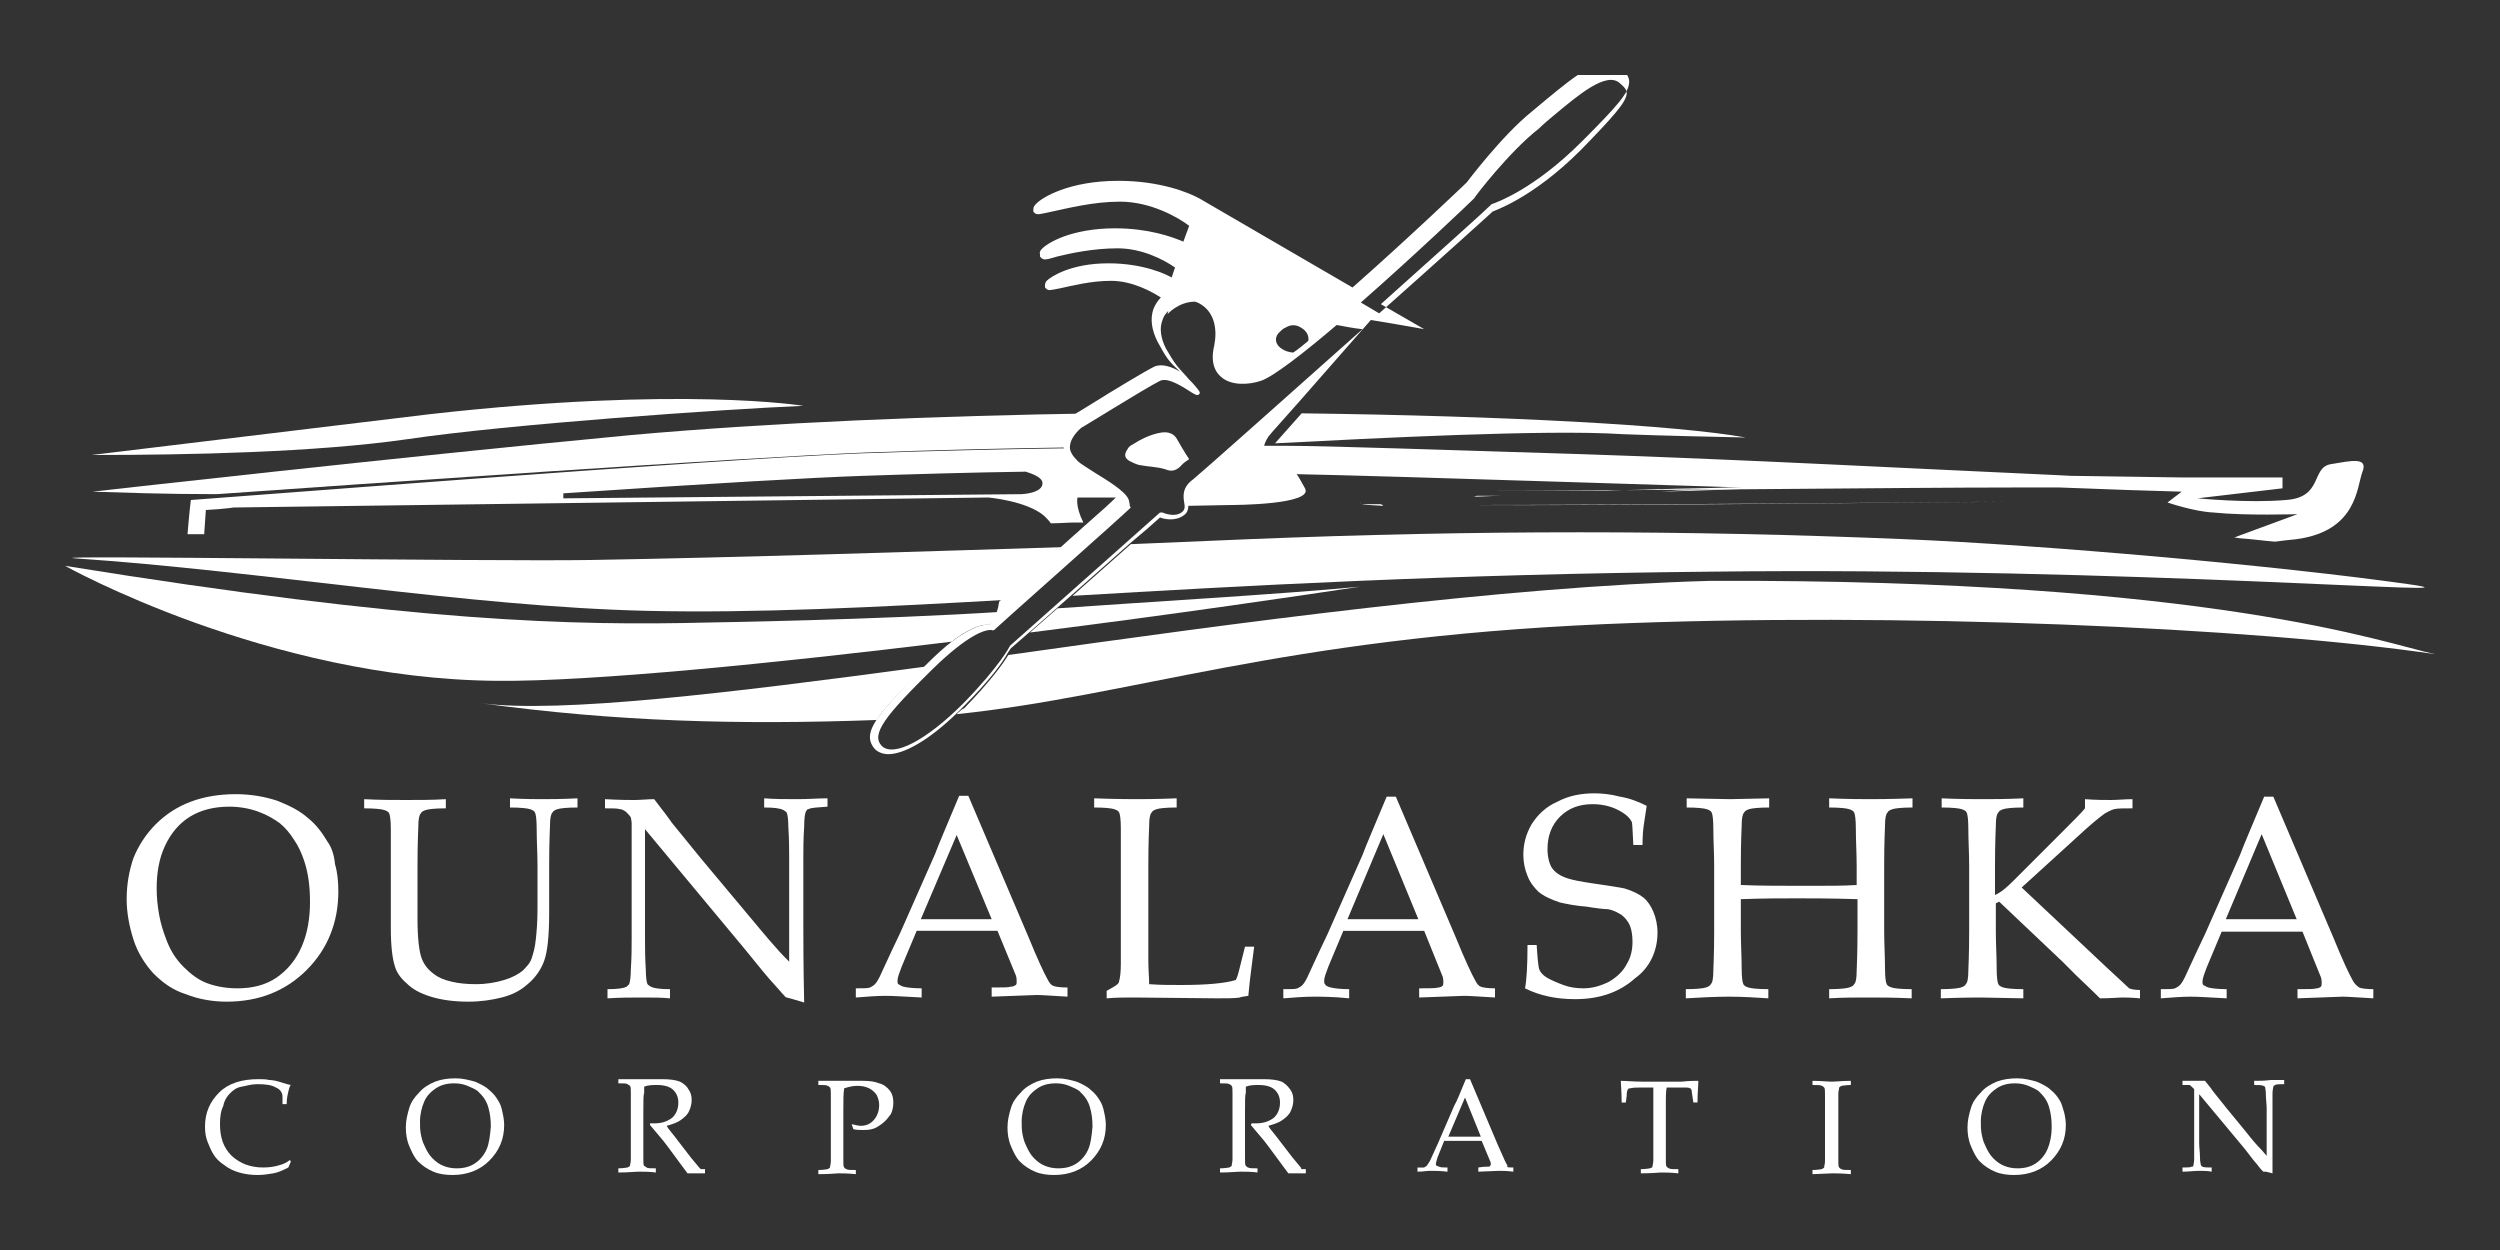 <?xml version="1.0" encoding="UTF-8"?> <!-- Generator: Adobe Illustrator 27.7.0, SVG Export Plug-In . SVG Version: 6.00 Build 0) --> <svg xmlns="http://www.w3.org/2000/svg" xmlns:xlink="http://www.w3.org/1999/xlink" version="1.1" id="Layer_1" x="0px" y="0px" viewBox="0 0 300 150" style="enable-background:new 0 0 300 150;" xml:space="preserve"><rect x="0" y="0" width="300" height="150" fill="#333333" stroke="none"/> <style type="text/css"> .st0{clip-path:url(#SVGID_00000104673562252459424540000016455827787955490729_);fill:#FFFFFF;} </style> <g> <defs> <rect id="SVGID_1_" x="7.8" y="9" width="284.4" height="132"></rect> </defs> <clipPath id="SVGID_00000115487010108752938080000003168988610116442279_"> <use xlink:href="#SVGID_1_" style="overflow:visible;"></use> </clipPath> <path style="clip-path:url(#SVGID_00000115487010108752938080000003168988610116442279_);fill:#FFFFFF;" d="M36.2,113.6 c-0.7,1.6-1.7,2.8-3,3.7c-1.3,0.9-2.9,1.3-4.7,1.3c-1.3,0-2.5-0.2-3.6-0.6s-2-1.1-2.9-2c-0.9-0.9-1.6-2-2.1-3.4 c-0.3-0.8-0.6-1.7-0.8-2.8c-0.2-1.1-0.3-2.2-0.3-3.2c0-1.9,0.3-3.6,1-5.1c0.7-1.5,1.7-2.7,3-3.5c1.3-0.8,2.9-1.2,4.7-1.2 c1.2,0,2.4,0.2,3.5,0.6c1.1,0.4,1.9,0.9,2.6,1.4c0.7,0.6,1.2,1.2,1.7,2c0.5,0.7,0.9,1.6,1.2,2.5c0.5,1.5,0.7,3.1,0.7,4.9 C37.2,110.2,36.9,112,36.2,113.6 M39.3,101c-0.6-1-1.3-2-2.3-2.8c-1-0.9-2.2-1.5-3.7-2.1c-1.5-0.5-3.2-0.8-5-0.8 c-2,0-3.8,0.3-5.4,0.9c-1.6,0.6-3,1.5-4.2,2.7s-2.1,2.6-2.7,4.1c-0.5,1.5-0.8,3.1-0.8,4.9c0,1.6,0.3,3.2,0.8,4.8 c0.5,1.6,1.4,3,2.4,4.1c1.1,1.1,2.3,2,3.9,2.5c1.5,0.6,3.2,0.9,4.9,0.9c3.9,0,7.1-1.3,9.6-3.8c2.5-2.5,3.8-5.7,3.8-9.4 c0-1.2-0.1-2.3-0.4-3.3C40.1,102.6,39.8,101.7,39.3,101"></path> <path style="clip-path:url(#SVGID_00000115487010108752938080000003168988610116442279_);fill:#FFFFFF;" d="M61.2,95.8v1.1 c1.3,0,2.1,0.1,2.4,0.2c0.3,0.1,0.5,0.2,0.6,0.4c0.1,0.2,0.2,0.8,0.2,1.9c0,1.5,0.1,3,0.1,4.5v5.2c0,1.5-0.1,2.7-0.2,3.6 c-0.1,1-0.3,1.7-0.5,2.3c-0.2,0.6-0.6,1-1.1,1.5c-0.5,0.4-1.2,0.8-2.2,1.1c-1,0.3-2.1,0.5-3.4,0.5c-1.1,0-2.1-0.1-2.9-0.3 c-0.9-0.2-1.6-0.5-2.1-0.9c-0.7-0.5-1.2-1.1-1.5-1.9c-0.3-0.8-0.5-2.4-0.5-4.8v-6.2c0-3,0.1-4.6,0.1-4.8c0-0.9,0.1-1.4,0.3-1.6 c0.1-0.2,0.3-0.3,0.6-0.4c0.3-0.1,1.1-0.2,2.4-0.2v-1.1c-1.6,0.1-3.2,0.1-4.7,0.1c-1.6,0-3.3,0-5.1-0.1v1.1c1.3,0,2.1,0.1,2.4,0.2 c0.3,0.1,0.5,0.2,0.6,0.4c0.1,0.2,0.2,0.8,0.2,1.9c0,1.5,0,3,0,4.5v7.4c0,2.2,0.2,3.7,0.5,4.6c0.2,0.7,0.7,1.4,1.4,2 c0.7,0.7,1.6,1.2,2.9,1.6c1.3,0.4,2.8,0.6,4.5,0.6c1.5,0,2.8-0.2,4-0.5c1.2-0.3,2.2-0.8,3-1.5c1-0.8,1.7-1.8,2.1-2.9 c0.4-1.1,0.6-3,0.6-5.8v-5.6c0-3,0.1-4.6,0.1-4.8c0-0.9,0.1-1.4,0.3-1.6c0.1-0.2,0.3-0.3,0.6-0.4c0.3-0.1,1.1-0.2,2.4-0.2v-1.1 c-2,0.1-3.4,0.1-4.2,0.1C64.4,95.9,63,95.9,61.2,95.8"></path> <path style="clip-path:url(#SVGID_00000115487010108752938080000003168988610116442279_);fill:#FFFFFF;" d="M99.2,95.8 c-1,0-2.2,0.1-3.5,0.1c-1.4,0-2.7,0-4-0.1v1.1c1.2,0,1.9,0.1,2.3,0.3c0.2,0.1,0.3,0.2,0.4,0.3c0.1,0.2,0.2,0.8,0.2,1.7 c0.1,1.5,0.1,2.8,0.1,3.9v12.3c-0.4-0.4-1-1-1.6-1.7c-1-1.1-2.3-2.7-3.9-4.6l-5.1-6.1l-3.5-4.3c-0.4-0.6-1.1-1.5-2.1-2.8 c-0.8,0-1.6,0.1-2.4,0.1c-0.5,0-1.7,0-3.5-0.1v1.1c0.9,0,1.5,0,1.8,0.1c0.3,0,0.5,0.2,0.7,0.3c0.3,0.3,0.5,0.5,0.6,0.7 c0,0.1,0.1,0.4,0.1,0.7v13.7c0,1.1,0,2.4-0.1,3.8c0,1-0.1,1.5-0.2,1.8c-0.1,0.1-0.2,0.2-0.3,0.3c-0.4,0.2-1.1,0.3-2.3,0.3v1.1 c1.5-0.1,2.9-0.1,4.2-0.1c1.2,0,2.3,0,3.3,0.1v-1.1c-1.2,0-1.9-0.1-2.3-0.3c-0.2-0.1-0.3-0.2-0.4-0.3c-0.1-0.2-0.2-0.8-0.2-1.7 c-0.1-1.5-0.1-2.8-0.1-3.9V99.5l11.9,14.3l2.2,2.7c0.4,0.5,1.1,1.3,2.1,2.4c0.3,0.4,0.6,0.6,0.6,0.7c0.1,0,0.1,0.1,0.2,0.1l0.4,0.1 l1.7,0.5c-0.1-4.5-0.1-7.5-0.1-9.2V103c0-1.1,0-2.3,0.1-3.8c0-1,0.1-1.6,0.2-1.8c0.1-0.2,0.2-0.3,0.3-0.3c0.4-0.2,1.1-0.2,2.3-0.3 V95.8z"></path> <path style="clip-path:url(#SVGID_00000115487010108752938080000003168988610116442279_);fill:#FFFFFF;" d="M110.5,110.3l4.3-10.1 l4.2,10.1H110.5z M121.3,118.4c-0.3,0.1-1,0.1-2.3,0.1v1.1l5.4-0.2c0.7,0,1.9,0.1,3.7,0.2v-1.1c-0.9,0-1.5-0.1-1.7-0.2 c-0.3-0.1-0.5-0.4-0.7-0.8c-0.4-0.7-1.2-2.4-2.3-5.1l-7.2-16.9h-1.1c-1.5,3.6-2.5,5.9-2.9,7l-4.2,9.5c-1.3,2.7-2,4.3-2.2,4.7 c-0.3,0.7-0.6,1.2-0.8,1.4c-0.2,0.2-0.4,0.3-0.6,0.4c-0.2,0.1-0.8,0.1-1.7,0.1v1.1c1.3-0.1,2.5-0.2,3.6-0.2c0.9,0,2.4,0.1,4.3,0.2 v-1.1c-1,0-1.8-0.1-2.2-0.2c-0.3-0.1-0.4-0.2-0.6-0.3c-0.1-0.1-0.1-0.2-0.1-0.4c0-0.4,0.2-0.9,0.5-1.7l1.8-4.3h9.7l2.1,5.1 c0.2,0.4,0.2,0.7,0.2,1c0,0.2,0,0.3-0.1,0.4C121.7,118.3,121.6,118.4,121.3,118.4"></path> <path style="clip-path:url(#SVGID_00000115487010108752938080000003168988610116442279_);fill:#FFFFFF;" d="M149.8,119.5 c0.2-2.3,0.5-4.2,0.7-5.9h-1.1l-0.7,2.8c-0.1,0.4-0.2,0.8-0.4,1.2c-1.3,0.4-3.5,0.6-6.6,0.6c-1.3,0-2.5,0-3.8-0.1 c0-0.7-0.1-1.7-0.1-2.9v-11.3c0-3,0.1-4.6,0.1-4.8c0-0.9,0.1-1.4,0.3-1.6c0.1-0.2,0.3-0.3,0.6-0.4c0.3-0.1,1.1-0.2,2.4-0.2v-1.1 c-2.5,0.1-4.1,0.1-4.8,0.1c-0.7,0-2.3,0-5.1-0.1v1.1c1.3,0,2.1,0.1,2.4,0.2c0.3,0.1,0.5,0.2,0.6,0.4c0.1,0.2,0.2,0.8,0.2,1.9 c0,1.5,0,14.7,0,16.3c0,1-0.1,1.7-0.2,2c0,0.2-0.1,0.3-0.2,0.4c-0.2,0.2-0.6,0.4-1.3,0.8v0.9c1.1-0.1,2.2-0.1,3.3-0.1l10,0.1 c1.2,0,2.1,0,2.7-0.1C148.9,119.6,149.3,119.6,149.8,119.5"></path> <path style="clip-path:url(#SVGID_00000115487010108752938080000003168988610116442279_);fill:#FFFFFF;" d="M166,100.1l4.2,10.2 h-8.5L166,100.1z M159,118.1c-0.1-0.1-0.1-0.2-0.1-0.4c0-0.4,0.2-0.9,0.5-1.7l1.8-4.3h9.7l2.1,5.2c0.2,0.4,0.2,0.7,0.2,1 c0,0.2,0,0.3-0.1,0.4c-0.1,0.1-0.3,0.2-0.5,0.2c-0.3,0.1-1,0.1-2.3,0.1v1.1l5.4-0.2c0.7,0,1.9,0.1,3.7,0.2v-1.1 c-0.9,0-1.5-0.1-1.7-0.2c-0.3-0.1-0.5-0.4-0.7-0.8c-0.4-0.7-1.2-2.4-2.3-5.1l-7.2-16.9h-1.1c-1.5,3.6-2.5,5.9-2.9,7l-4.2,9.5 c-1.3,2.7-2,4.3-2.2,4.7c-0.3,0.7-0.6,1.2-0.8,1.4c-0.2,0.2-0.4,0.3-0.6,0.4c-0.2,0.1-0.8,0.1-1.7,0.1v1.1c1.3-0.1,2.5-0.2,3.6-0.2 c0.9,0,2.4,0,4.3,0.2v-1.1c-1,0-1.8-0.1-2.2-0.2C159.3,118.4,159.1,118.3,159,118.1"></path> <path style="clip-path:url(#SVGID_00000115487010108752938080000003168988610116442279_);fill:#FFFFFF;" d="M198.9,111.9 c0-0.9-0.2-1.8-0.5-2.5c-0.3-0.7-0.7-1.3-1.2-1.7c-0.5-0.4-1.3-0.8-2.3-1.1c-1.1-0.2-2.4-0.4-3.8-0.6c-1.4-0.2-2.4-0.4-3-0.6 c-0.9-0.3-1.5-0.7-1.9-1.3c-0.3-0.5-0.5-1.3-0.5-2.2c0-1.6,0.5-2.9,1.5-3.9c1-1,2.3-1.5,3.9-1.5c1.3,0,2.5,0.3,3.6,1 c0.5,0.3,0.9,0.7,1.1,1.1c0.1,0.2,0.1,1.1,0.2,2.8h1.1c0-1.2,0.1-2.1,0.2-2.7c0.1-0.6,0.2-1.3,0.3-2c-1-0.5-2-0.9-3.2-1.1 c-1.1-0.3-2.2-0.4-3.1-0.4c-1.6,0-3.1,0.3-4.4,1c-1.4,0.6-2.4,1.6-3.1,2.7c-0.7,1.2-1,2.4-1,3.7c0,0.9,0.2,1.8,0.5,2.5 c0.3,0.8,0.8,1.4,1.3,1.9c0.6,0.5,1.4,0.9,2.6,1.3c0.9,0.2,1.9,0.4,3.2,0.5c1.2,0.2,2.1,0.3,2.5,0.3c0.7,0.1,1.2,0.4,1.7,0.7 c0.4,0.3,0.8,0.8,1,1.3c0.2,0.5,0.3,1.2,0.3,1.9c0,1-0.2,1.9-0.7,2.7c-0.4,0.8-1.1,1.5-2.1,2.1c-1,0.5-2,0.8-3.1,0.8 c-0.8,0-1.6-0.1-2.4-0.4c-0.8-0.3-1.5-0.6-2-0.9c-0.5-0.3-0.8-0.7-0.9-1c-0.1-0.3-0.2-1.3-0.3-2.9h-1.1c0,2.4-0.1,4.2-0.3,5.2 c1.8,0.9,3.8,1.3,6,1.3c2.9,0,5.3-0.8,7.2-2.5C198,116.1,198.9,114.1,198.9,111.9"></path> <path style="clip-path:url(#SVGID_00000115487010108752938080000003168988610116442279_);fill:#FFFFFF;" d="M219.5,95.8v1.1 c1.3,0,2.1,0.1,2.4,0.2c0.3,0.1,0.5,0.2,0.6,0.4c0.1,0.2,0.2,0.8,0.2,1.9c0,1.5,0.1,3,0.1,4.5v2.3c-1.5,0.1-3.4,0.1-5.8,0.1 c-3.2,0-5.9,0-8.1-0.1v-2.3c0-3,0.1-4.6,0.1-4.8c0-0.9,0.1-1.4,0.3-1.6c0.1-0.2,0.3-0.3,0.6-0.4c0.3-0.1,1.1-0.2,2.4-0.2v-1.1 l-4.7,0.1l-5.2-0.1v1.1c1.3,0,2.1,0.1,2.4,0.2c0.3,0.1,0.5,0.2,0.6,0.4c0.1,0.2,0.2,0.8,0.2,1.9c0,1.5,0.1,2.9,0.1,4.5v7.8 c0,3-0.1,4.5-0.1,4.8c0,0.9-0.1,1.4-0.3,1.6c-0.1,0.2-0.3,0.3-0.6,0.4c-0.3,0.1-1.1,0.2-2.4,0.2v1.1c1.7-0.1,3.5-0.2,5.2-0.2 c1.6,0,3.2,0.1,4.7,0.2v-1.1c-1.3,0-2.1-0.1-2.4-0.2c-0.3-0.1-0.5-0.2-0.6-0.4c-0.1-0.2-0.2-0.8-0.2-1.9c0-1.4-0.1-2.9-0.1-4.5 v-3.8c2.7-0.1,5-0.1,6.8-0.1c1.6,0,4,0,7.2,0.1v3.8c0,2.9-0.1,4.5-0.1,4.8c0,0.9-0.1,1.4-0.3,1.6c-0.1,0.2-0.3,0.3-0.6,0.4 c-0.3,0.1-1.1,0.2-2.4,0.2v1.1c1.6-0.1,3.1-0.1,4.6-0.1c1.4,0,3.2,0,5.3,0.1v-1.1c-1.3,0-2.1-0.1-2.4-0.2c-0.3-0.1-0.5-0.2-0.6-0.4 c-0.1-0.2-0.2-0.8-0.2-1.9c0-1.4-0.1-2.9-0.1-4.5v-7.8c0-3,0.1-4.6,0.1-4.8c0-0.9,0.1-1.4,0.3-1.6c0.1-0.2,0.3-0.3,0.6-0.4 c0.3-0.1,1.1-0.2,2.4-0.2v-1.1c-2.9,0.1-4.6,0.1-4.9,0.1C223.6,95.9,222,95.9,219.5,95.8"></path> <path style="clip-path:url(#SVGID_00000115487010108752938080000003168988610116442279_);fill:#FFFFFF;" d="M252.7,116l-10.1-9.5 l6.7-6.1c1.5-1.4,2.6-2.3,3.3-2.8c0.4-0.2,0.7-0.4,1.1-0.5c0.4-0.1,1.1-0.1,2.2-0.1v-1.1c-0.9,0-1.8,0.1-2.6,0.1 c-0.8,0-1.8,0-3.1-0.1V97c-0.3,0.4-1.2,1.3-2.7,2.8l-3.8,3.8l-2.1,2.1c-0.8,0.8-1.5,1.4-2.2,1.7v-3.5c0-3,0.1-4.6,0.1-4.8 c0-0.9,0.1-1.4,0.3-1.6c0.1-0.2,0.3-0.3,0.6-0.4c0.3-0.1,1.1-0.2,2.4-0.2v-1.1c-2.1,0.1-3.7,0.1-4.8,0.1c-1.2,0-2.8,0-5-0.1v1.1 c1.3,0,2.1,0.1,2.4,0.2c0.3,0.1,0.5,0.2,0.6,0.4c0.1,0.2,0.2,0.8,0.2,1.9c0,1.5,0.1,2.9,0.1,4.5v7.8c0,3-0.1,4.5-0.1,4.8 c0,0.9-0.1,1.4-0.3,1.6c-0.1,0.2-0.3,0.3-0.6,0.4c-0.3,0.1-1.1,0.2-2.4,0.2v1.1c2.8-0.1,4.4-0.1,4.8-0.1l5.1,0.1v-1.1 c-1.3,0-2.1-0.1-2.4-0.2c-0.3-0.1-0.5-0.2-0.6-0.4c-0.1-0.2-0.2-0.8-0.2-1.9c0-1.4-0.1-2.9-0.1-4.5v-3.3l0.4-0.2l7.6,7.2l1.7,1.7 c1.6,1.5,2.6,2.5,2.8,2.7c1.3,0,2.2-0.1,2.6-0.1c0.4,0,1.1,0,2.2,0.1v-1c-0.6,0-1.1-0.1-1.3-0.2C255.2,118.3,254.3,117.5,252.7,116 "></path> <path style="clip-path:url(#SVGID_00000115487010108752938080000003168988610116442279_);fill:#FFFFFF;" d="M267.1,110.3l4.3-10.2 l4.2,10.2H267.1z M282.3,117.6c-0.4-0.7-1.2-2.4-2.3-5.1l-7.2-16.9h-1.1c-1.5,3.6-2.5,5.9-2.9,7l-4.2,9.5c-1.3,2.7-2,4.3-2.2,4.7 c-0.3,0.7-0.6,1.2-0.8,1.4c-0.2,0.2-0.4,0.3-0.6,0.4c-0.2,0.1-0.8,0.1-1.7,0.1v1.1c1.3-0.1,2.5-0.2,3.6-0.2c0.9,0,2.4,0.1,4.3,0.2 v-1.1c-1,0-1.8-0.1-2.2-0.2c-0.3-0.1-0.4-0.2-0.6-0.3c-0.1-0.1-0.1-0.2-0.1-0.4c0-0.4,0.2-0.9,0.5-1.7l1.8-4.3h9.7l2.1,5.2 c0.2,0.4,0.2,0.7,0.2,1c0,0.2,0,0.3-0.1,0.4c-0.1,0.1-0.3,0.2-0.5,0.2c-0.3,0.1-1,0.1-2.3,0.1v1.1l5.4-0.2c0.7,0,1.9,0.1,3.7,0.2 v-1.1c-0.9,0-1.5-0.1-1.7-0.2C282.7,118.2,282.5,118,282.3,117.6"></path> <path style="clip-path:url(#SVGID_00000115487010108752938080000003168988610116442279_);fill:#FFFFFF;" d="M27.6,131.2 c0.4-0.4,0.8-0.7,1.4-0.8s1.1-0.3,1.9-0.3c1,0,1.7,0.1,2.2,0.4c0.5,0.2,0.8,0.6,0.8,1.1l0,0.9h0.5c0-0.6,0.1-1.1,0.2-1.5 c0.1-0.3,0.1-0.6,0.3-0.8c-0.1,0-0.5-0.1-1.1-0.3c-0.6-0.2-1.1-0.3-1.5-0.3c-0.4-0.1-0.8-0.1-1.3-0.1c-2,0-3.6,0.5-4.7,1.6 c-1.1,1.1-1.7,2.4-1.7,4.1c0,0.7,0.1,1.3,0.3,1.8c0.2,0.5,0.4,1,0.7,1.5c0.3,0.5,0.7,0.9,1.3,1.3c0.5,0.4,1.1,0.7,1.8,0.9 c0.7,0.2,1.4,0.3,2.2,0.3c0.7,0,1.3-0.1,1.9-0.2c0.6-0.1,1.2-0.4,1.8-0.7l0.3-0.7l-0.1-0.2c-0.4,0.3-0.8,0.5-1.2,0.6 c-0.6,0.2-1.3,0.3-2,0.3c-1.6,0-2.8-0.5-3.8-1.4c-1-1-1.4-2.2-1.4-3.8c0-0.9,0.1-1.6,0.4-2.2C26.9,132.1,27.2,131.6,27.6,131.2"></path> <path style="clip-path:url(#SVGID_00000115487010108752938080000003168988610116442279_);fill:#FFFFFF;" d="M58.4,137.9 c-0.3,0.7-0.8,1.3-1.4,1.7c-0.6,0.4-1.3,0.6-2.2,0.6c-0.6,0-1.1-0.1-1.6-0.3c-0.5-0.2-0.9-0.5-1.3-0.9c-0.4-0.4-0.7-0.9-1-1.6 c-0.2-0.4-0.3-0.8-0.4-1.3c-0.1-0.5-0.1-1-0.1-1.5c0-0.9,0.2-1.7,0.5-2.4c0.3-0.7,0.8-1.2,1.4-1.6c0.6-0.4,1.3-0.6,2.2-0.6 c0.6,0,1.1,0.1,1.6,0.3c0.5,0.2,0.9,0.4,1.2,0.6c0.3,0.3,0.6,0.6,0.8,0.9c0.2,0.3,0.4,0.7,0.5,1.1c0.2,0.7,0.3,1.4,0.3,2.3 C58.8,136.3,58.7,137.2,58.4,137.9 M59.8,132.1c-0.3-0.5-0.6-0.9-1.1-1.3c-0.4-0.4-1-0.7-1.7-1c-0.7-0.2-1.5-0.4-2.3-0.4 c-0.9,0-1.7,0.1-2.5,0.4c-0.7,0.3-1.4,0.7-1.9,1.3c-0.6,0.6-1,1.2-1.2,1.9c-0.2,0.7-0.4,1.4-0.4,2.3c0,0.7,0.1,1.5,0.4,2.2 c0.3,0.7,0.6,1.4,1.1,1.9c0.5,0.5,1.1,0.9,1.8,1.2s1.5,0.4,2.3,0.4c1.8,0,3.3-0.6,4.4-1.7c1.2-1.2,1.8-2.6,1.8-4.3 c0-0.5-0.1-1.1-0.2-1.5C60.2,132.9,60,132.4,59.8,132.1"></path> <path style="clip-path:url(#SVGID_00000115487010108752938080000003168988610116442279_);fill:#FFFFFF;" d="M83.9,140.1 c-0.1-0.1-0.4-0.5-1-1.2l-2-2.6c-0.5-0.6-0.8-1-0.9-1.2c0.7-0.2,1.3-0.4,1.7-0.7c0.4-0.3,0.8-0.6,1-1.1c0.2-0.4,0.3-0.9,0.3-1.3 c0-0.5-0.1-0.9-0.4-1.3c-0.2-0.4-0.6-0.7-1-0.9c-0.5-0.2-1.2-0.3-2.2-0.3c-0.1,0-0.6,0-1.4,0c-0.6,0-1.1,0-1.4,0l-1.5,0 c-0.4,0-0.7,0-0.9,0v0.5c0.6,0,1,0,1.1,0.1s0.2,0.1,0.3,0.2c0.1,0.1,0.1,0.4,0.1,0.9c0,0.7,0,1.4,0,2.1v3.6c0,1.4,0,2.1,0,2.2 c0,0.4-0.1,0.6-0.1,0.8c-0.1,0.1-0.1,0.1-0.3,0.2c-0.1,0-0.5,0.1-1.1,0.1v0.5c1.2,0,2-0.1,2.5-0.1c0.6,0,1.3,0,2,0.1v-0.5 c-0.6,0-1,0-1.1-0.1s-0.2-0.1-0.3-0.2c-0.1-0.1-0.1-0.4-0.1-0.9c0-0.7,0-1.4,0-2.1v-3.4c0-1.4,0-2.2,0.1-2.3c0-0.2,0-0.5,0-0.8 c0.5-0.2,1-0.2,1.6-0.2c0.8,0,1.5,0.2,1.9,0.6c0.4,0.4,0.6,0.9,0.6,1.5c0,0.7-0.2,1.3-0.7,1.8c-0.5,0.4-1.2,0.7-2.1,0.7 c-0.1,0-0.3,0-0.6,0L78,135c0.5,0.6,1,1.2,1.6,1.9c0.3,0.4,0.7,0.9,1.2,1.6c0.8,1.1,1.4,1.9,1.7,2.3c0.4,0,0.8,0,1.1,0 c0.3,0,0.6,0,1,0v-0.5c-0.3,0-0.4,0-0.5,0C84,140.2,83.9,140.1,83.9,140.1"></path> <path style="clip-path:url(#SVGID_00000115487010108752938080000003168988610116442279_);fill:#FFFFFF;" d="M105.5,130 c-0.5-0.2-1.1-0.3-1.9-0.3c-0.1,0-0.2,0-0.4,0l-1.2,0c-0.5,0-0.9,0-1.3,0c-0.6,0-1.4,0-2.5,0v0.5c0.6,0,1,0,1.1,0.1 c0.1,0,0.2,0.1,0.3,0.2c0.1,0.1,0.1,0.4,0.1,0.9c0,0.7,0,1.4,0,2.1v3.6c0,1.4,0,2.1,0,2.2c0,0.4-0.1,0.6-0.1,0.8 c-0.1,0.1-0.1,0.1-0.3,0.2c-0.1,0-0.5,0.1-1.1,0.1v0.5c1.4,0,2.2-0.1,2.4-0.1c0.4,0,1.2,0,2.1,0.1v-0.5c-0.6,0-1,0-1.1-0.1 c-0.1,0-0.2-0.1-0.3-0.2c-0.1-0.1-0.1-0.4-0.1-0.9c0-0.7,0-1.4,0-2.1v-3.9c0-1.2,0-2,0.1-2.6c0.6-0.2,1.1-0.3,1.6-0.3 c0.5,0,1,0.1,1.4,0.3c0.4,0.2,0.7,0.5,0.9,0.8c0.2,0.4,0.3,0.8,0.3,1.2c0,0.5-0.1,0.9-0.3,1.3c-0.2,0.4-0.5,0.7-0.8,0.9 c-0.3,0.2-0.7,0.3-1.1,0.3c-0.3,0-0.6-0.1-1.1-0.2l0.2,0.6c0.4,0.1,0.7,0.1,1.1,0.1c0.4,0,0.7,0,1.1-0.1c0.5-0.1,0.9-0.4,1.3-0.7 c0.4-0.3,0.7-0.7,1-1.1c0.2-0.4,0.3-0.9,0.3-1.4c0-0.5-0.1-1-0.4-1.4S106,130.1,105.5,130"></path> <path style="clip-path:url(#SVGID_00000115487010108752938080000003168988610116442279_);fill:#FFFFFF;" d="M130.6,137.9 c-0.3,0.7-0.8,1.3-1.4,1.7c-0.6,0.4-1.3,0.6-2.2,0.6c-0.6,0-1.1-0.1-1.6-0.3c-0.5-0.2-0.9-0.5-1.3-0.9c-0.4-0.4-0.7-0.9-1-1.6 c-0.2-0.4-0.3-0.8-0.4-1.3c-0.1-0.5-0.1-1-0.1-1.5c0-0.9,0.2-1.7,0.5-2.4c0.3-0.7,0.8-1.2,1.4-1.6c0.6-0.4,1.3-0.6,2.2-0.6 c0.6,0,1.1,0.1,1.6,0.3c0.5,0.2,0.9,0.4,1.2,0.6c0.3,0.3,0.6,0.6,0.8,0.9c0.2,0.3,0.4,0.7,0.5,1.1c0.2,0.7,0.3,1.4,0.3,2.3 C131,136.3,130.9,137.2,130.6,137.9 M132,132.1c-0.3-0.5-0.6-0.9-1.1-1.3c-0.4-0.4-1-0.7-1.7-1c-0.7-0.2-1.5-0.4-2.3-0.4 c-0.9,0-1.7,0.1-2.5,0.4c-0.7,0.3-1.4,0.7-1.9,1.3c-0.6,0.6-1,1.2-1.2,1.9c-0.2,0.7-0.4,1.4-0.4,2.3c0,0.7,0.1,1.5,0.4,2.2 c0.3,0.7,0.6,1.4,1.1,1.9c0.5,0.5,1.1,0.9,1.8,1.2c0.7,0.3,1.5,0.4,2.3,0.4c1.8,0,3.3-0.6,4.4-1.7c1.2-1.2,1.8-2.6,1.8-4.3 c0-0.5-0.1-1.1-0.2-1.5C132.4,132.9,132.2,132.4,132,132.1"></path> <path style="clip-path:url(#SVGID_00000115487010108752938080000003168988610116442279_);fill:#FFFFFF;" d="M156.1,140.1 c-0.1-0.1-0.4-0.5-1-1.2l-2-2.6c-0.5-0.6-0.8-1-0.9-1.2c0.7-0.2,1.3-0.4,1.7-0.7c0.4-0.3,0.8-0.6,1-1.1c0.2-0.4,0.3-0.9,0.3-1.3 c0-0.5-0.1-0.9-0.4-1.3s-0.6-0.7-1-0.9c-0.5-0.2-1.2-0.3-2.2-0.3c-0.1,0-0.6,0-1.4,0c-0.6,0-1.1,0-1.4,0l-1.5,0c-0.4,0-0.7,0-0.9,0 v0.5c0.6,0,1,0,1.1,0.1c0.1,0,0.2,0.1,0.3,0.2c0.1,0.1,0.1,0.4,0.1,0.9c0,0.7,0,1.4,0,2.1v3.6c0,1.4,0,2.1,0,2.2 c0,0.4-0.1,0.6-0.1,0.8c-0.1,0.1-0.1,0.1-0.3,0.2c-0.1,0-0.5,0.1-1.1,0.1v0.5c1.2,0,2-0.1,2.5-0.1c0.6,0,1.3,0,2,0.1v-0.5 c-0.6,0-1,0-1.1-0.1c-0.1,0-0.2-0.1-0.3-0.2c-0.1-0.1-0.1-0.4-0.1-0.9c0-0.7,0-1.4,0-2.1v-3.4c0-1.4,0-2.2,0.1-2.3 c0-0.2,0-0.5,0-0.8c0.5-0.2,1-0.2,1.6-0.2c0.8,0,1.5,0.2,1.9,0.6c0.4,0.4,0.6,0.9,0.6,1.5c0,0.7-0.2,1.3-0.7,1.8 c-0.5,0.4-1.2,0.7-2.1,0.7c-0.1,0-0.3,0-0.6,0l-0.1,0.2c0.5,0.6,1,1.2,1.6,1.9c0.3,0.4,0.7,0.9,1.2,1.6c0.8,1.1,1.4,1.9,1.7,2.3 c0.4,0,0.8,0,1.1,0c0.3,0,0.6,0,1,0v-0.5c-0.3,0-0.4,0-0.5,0C156.1,140.2,156.1,140.1,156.1,140.1"></path> <path style="clip-path:url(#SVGID_00000115487010108752938080000003168988610116442279_);fill:#FFFFFF;" d="M173.8,136.4l2-4.7 l1.9,4.7H173.8z M180.8,139.7c-0.2-0.3-0.5-1.1-1.1-2.4l-3.3-7.8h-0.5c-0.7,1.7-1.1,2.7-1.4,3.2l-1.9,4.4c-0.6,1.3-0.9,2-1,2.2 c-0.2,0.3-0.3,0.5-0.4,0.6c-0.1,0.1-0.2,0.1-0.3,0.2c-0.1,0-0.4,0-0.8,0v0.5c0.6,0,1.1-0.1,1.6-0.1c0.4,0,1.1,0,2,0.1v-0.5 c-0.5,0-0.8,0-1-0.1c-0.1,0-0.2-0.1-0.3-0.1c0,0-0.1-0.1-0.1-0.2c0-0.2,0.1-0.4,0.2-0.8l0.8-2h4.5l1,2.4c0.1,0.2,0.1,0.3,0.1,0.4 c0,0.1,0,0.1-0.1,0.2c0,0.1-0.1,0.1-0.3,0.1c-0.1,0-0.5,0-1.1,0.1v0.5l2.5-0.1c0.3,0,0.9,0,1.7,0.1v-0.5c-0.4,0-0.7,0-0.8-0.1 C181,140,180.9,139.9,180.8,139.7"></path> <path style="clip-path:url(#SVGID_00000115487010108752938080000003168988610116442279_);fill:#FFFFFF;" d="M199.2,129.8 c-0.3,0-1,0-2,0c-1.2,0-2.1-0.1-2.7-0.1c0,0.5,0.1,1.3,0.1,2.6h0.5l0.1-0.8c0-0.5,0.1-0.8,0.2-0.8c0-0.1,0.1-0.1,0.2-0.1 c0.4-0.1,0.9-0.1,1.6-0.1h1.2l0,1.3c0,0.3,0,0.5,0,0.7v4.5c0,1.4,0,2.1,0,2.2c0,0.4-0.1,0.6-0.1,0.8c0,0.1-0.1,0.1-0.3,0.2 c-0.1,0-0.5,0.1-1.1,0.1v0.5c1.4,0,2.2-0.1,2.4-0.1c0.5,0,1.2,0,2.1,0.1v-0.5c-0.6,0-1,0-1.1-0.1c-0.1,0-0.2-0.1-0.3-0.2 c-0.1-0.1-0.1-0.4-0.1-0.9c0-0.7,0-1.4,0-2.1v-4.5c0-0.8,0-1.5,0.1-2h0.9c0.3,0,0.6,0,1.1,0c0.4,0,0.7,0,0.8,0.1 c0.1,0,0.1,0,0.1,0.1c0,0,0.1,0.1,0.1,0.1c0,0.1,0,0.3,0.1,0.8l0.1,0.7h0.5c0-1.1,0.1-2,0.1-2.6c-0.4,0-1.1,0-2,0.1 C200.4,129.8,199.6,129.8,199.2,129.8"></path> <path style="clip-path:url(#SVGID_00000115487010108752938080000003168988610116442279_);fill:#FFFFFF;" d="M217.5,129.7v0.5 c0.6,0,1,0,1.1,0.1c0.1,0,0.2,0.1,0.3,0.2c0.1,0.1,0.1,0.4,0.1,0.9c0,0.7,0,1.4,0,2.1v3.6c0,1.4,0,2.1,0,2.2c0,0.4-0.1,0.6-0.1,0.8 c-0.1,0.1-0.1,0.1-0.3,0.2c-0.1,0-0.5,0.1-1.1,0.1v0.5l2.4-0.1c0.3,0,1.1,0,2.2,0.1v-0.5c-0.6,0-1,0-1.1-0.1 c-0.1,0-0.2-0.1-0.3-0.2c-0.1-0.1-0.1-0.4-0.1-0.9c0-0.7,0-1.4,0-2.1v-3.6c0-1.4,0-2.1,0-2.2c0-0.4,0.1-0.6,0.1-0.8 c0.1-0.1,0.1-0.1,0.3-0.2c0.1,0,0.5-0.1,1.1-0.1v-0.5c-1,0-1.8,0.1-2.3,0.1C219.3,129.8,218.5,129.7,217.5,129.7"></path> <path style="clip-path:url(#SVGID_00000115487010108752938080000003168988610116442279_);fill:#FFFFFF;" d="M245.7,137.9 c-0.3,0.7-0.8,1.3-1.4,1.7c-0.6,0.4-1.3,0.6-2.2,0.6c-0.6,0-1.1-0.1-1.6-0.3c-0.5-0.2-0.9-0.5-1.3-0.9c-0.4-0.4-0.7-0.9-1-1.6 c-0.2-0.4-0.3-0.8-0.4-1.3c-0.1-0.5-0.1-1-0.1-1.5c0-0.9,0.2-1.7,0.5-2.4c0.3-0.7,0.8-1.2,1.4-1.6c0.6-0.4,1.3-0.6,2.2-0.6 c0.6,0,1.1,0.1,1.6,0.3c0.5,0.2,0.9,0.4,1.2,0.6c0.3,0.3,0.6,0.6,0.8,0.9s0.4,0.7,0.5,1.1c0.2,0.7,0.3,1.4,0.3,2.3 C246.2,136.3,246,137.2,245.7,137.9 M247.2,132.1c-0.3-0.5-0.6-0.9-1.1-1.3c-0.4-0.4-1-0.7-1.7-1c-0.7-0.2-1.5-0.4-2.3-0.4 c-0.9,0-1.7,0.1-2.5,0.4c-0.7,0.3-1.4,0.7-1.9,1.3c-0.6,0.6-1,1.2-1.2,1.9c-0.2,0.7-0.4,1.4-0.4,2.3c0,0.7,0.1,1.5,0.4,2.2 c0.3,0.7,0.6,1.4,1.1,1.9c0.5,0.5,1.1,0.9,1.8,1.2s1.5,0.4,2.3,0.4c1.8,0,3.3-0.6,4.4-1.7c1.2-1.2,1.8-2.6,1.8-4.3 c0-0.5-0.1-1.1-0.2-1.5C247.5,132.9,247.4,132.4,247.2,132.1"></path> <path style="clip-path:url(#SVGID_00000115487010108752938080000003168988610116442279_);fill:#FFFFFF;" d="M270.5,129.7v0.5 c0.5,0,0.9,0,1.1,0.1c0.1,0,0.1,0.1,0.2,0.1c0,0.1,0.1,0.4,0.1,0.8c0,0.7,0.1,1.3,0.1,1.8v5.7c-0.2-0.2-0.4-0.5-0.7-0.8 c-0.5-0.5-1.1-1.2-1.8-2.1l-2.3-2.8l-1.6-2c-0.2-0.3-0.5-0.7-1-1.3c-0.4,0-0.7,0-1.1,0c-0.2,0-0.8,0-1.6,0v0.5c0.4,0,0.7,0,0.8,0 c0.1,0,0.2,0.1,0.3,0.2c0.1,0.1,0.2,0.2,0.3,0.3c0,0.1,0,0.2,0,0.3v6.3c0,0.5,0,1.1,0,1.8c0,0.4-0.1,0.7-0.1,0.8 c0,0.1-0.1,0.1-0.2,0.1c-0.2,0.1-0.5,0.1-1.1,0.1v0.5c0.7,0,1.4-0.1,2-0.1c0.5,0,1,0,1.5,0.1v-0.5c-0.5,0-0.9,0-1.1-0.1 c-0.1,0-0.1-0.1-0.2-0.2c0-0.1-0.1-0.4-0.1-0.8c0-0.7-0.1-1.3-0.1-1.8v-5.9l5.5,6.6l1,1.3c0.2,0.2,0.5,0.6,0.9,1.1 c0.2,0.2,0.3,0.3,0.3,0.3c0,0,0.1,0,0.1,0l0.2,0l0.8,0.2c0-2.1,0-3.5,0-4.2V133c0-0.5,0-1.1,0-1.8c0-0.4,0.1-0.7,0.1-0.8 c0-0.1,0.1-0.1,0.2-0.2c0.2-0.1,0.5-0.1,1.1-0.1v-0.5c-0.5,0-1,0-1.6,0C271.8,129.7,271.1,129.7,270.5,129.7"></path> <path style="clip-path:url(#SVGID_00000115487010108752938080000003168988610116442279_);fill:#FFFFFF;" d="M185.8,59.3 c0.2,0,0.4,0,0.5,0c-0.3,0-0.5,0-0.8,0C185.7,59.3,185.8,59.3,185.8,59.3"></path> <path style="clip-path:url(#SVGID_00000115487010108752938080000003168988610116442279_);fill:#FFFFFF;" d="M177.2,59.5 c0.3,0,0.5,0,0.8,0c0.3,0,0.6,0,0.8,0c0.3,0,0.5,0,0.8,0c0.2,0,0.3,0,0.5,0c-1.1,0-2.3,0.1-3.3,0.1C177,59.6,177.1,59.5,177.2,59.5 "></path> <path style="clip-path:url(#SVGID_00000115487010108752938080000003168988610116442279_);fill:#FFFFFF;" d="M163.2,60.4 C163.2,60.3,163.2,60.3,163.2,60.4c0.1-0.1,0.1-0.1,0.1-0.1c0,0,0,0,0.1,0C163.3,60.3,163.2,60.3,163.2,60.4"></path> <path style="clip-path:url(#SVGID_00000115487010108752938080000003168988610116442279_);fill:#FFFFFF;" d="M187.5,59.2 c0.5,0,1,0,1.5,0c0.1,0,0.2,0,0.3,0c0.3,0,0.6,0,0.9,0C189.2,59.2,188.4,59.2,187.5,59.2C187.5,59.2,187.5,59.2,187.5,59.2"></path> <path style="clip-path:url(#SVGID_00000115487010108752938080000003168988610116442279_);fill:#FFFFFF;" d="M244.3,60.2 c0.2,0,0.4,0,0.6,0C244.7,60.2,244.5,60.2,244.3,60.2"></path> <path style="clip-path:url(#SVGID_00000115487010108752938080000003168988610116442279_);fill:#FFFFFF;" d="M207.2,58.7L207.2,58.7 c0.6,0,1.2,0,1.8,0c-3,0.1-6.3,0.2-9.7,0.3C202.1,58.8,204.7,58.7,207.2,58.7"></path> <path style="clip-path:url(#SVGID_00000115487010108752938080000003168988610116442279_);fill:#FFFFFF;" d="M145.2,36.7l-0.2,0 c0.5,0.5,0.9,1.1,1.1,1.8C145.8,37.4,145.2,36.7,145.2,36.7"></path> <path style="clip-path:url(#SVGID_00000115487010108752938080000003168988610116442279_);fill:#FFFFFF;" d="M140.8,35.5L140.8,35.5 c-0.1,0.1,0,0.1,0,0.1L140.8,35.5z"></path> <path style="clip-path:url(#SVGID_00000115487010108752938080000003168988610116442279_);fill:#FFFFFF;" d="M199.1,58.9 c-0.1,0-0.2,0-0.3,0C199,58.9,199,58.9,199.1,58.9"></path> <path style="clip-path:url(#SVGID_00000115487010108752938080000003168988610116442279_);fill:#FFFFFF;" d="M243.6,60.2 c0.2,0,0.4,0,0.5,0C243.9,60.2,243.8,60.2,243.6,60.2"></path> <path style="clip-path:url(#SVGID_00000115487010108752938080000003168988610116442279_);fill:#FFFFFF;" d="M191,59.1 c0.5,0,1.1,0,1.6,0C192,59.1,191.5,59.1,191,59.1C190.9,59.1,190.9,59.1,191,59.1"></path> <path style="clip-path:url(#SVGID_00000115487010108752938080000003168988610116442279_);fill:#FFFFFF;" d="M241.6,60.2 c-13.4,0.1-46.3,0.4-64.9,0.4h-0.3h-0.9C193.9,60.7,227.9,60.3,241.6,60.2"></path> <path style="clip-path:url(#SVGID_00000115487010108752938080000003168988610116442279_);fill:#FFFFFF;" d="M166.2,60.6 c-0.1,0-0.1,0-0.2,0c0.2,0,0.3,0,0.5,0C166.4,60.6,166.3,60.6,166.2,60.6"></path> <path style="clip-path:url(#SVGID_00000115487010108752938080000003168988610116442279_);fill:#FFFFFF;" d="M163.9,60.2 c-0.1,0-0.1,0-0.2,0C163.7,60.2,163.8,60.2,163.9,60.2"></path> <path style="clip-path:url(#SVGID_00000115487010108752938080000003168988610116442279_);fill:#FFFFFF;" d="M165.6,60.5 c-0.1,0-0.2,0-0.2,0c-0.1,0-0.2,0-0.3,0c-0.1,0-0.1,0-0.2,0c-0.1,0-0.2,0-0.3,0c-0.1,0-0.1,0-0.2,0c-0.1,0-0.2,0-0.2,0 c-0.1,0-0.1,0-0.2,0c-0.1,0-0.1,0-0.2,0c0,0-0.1,0-0.1,0c-0.1,0-0.1,0-0.1,0c0,0-0.1,0-0.1,0c0,0-0.1,0-0.1,0 c0.3,0.1,1.2,0.1,2.6,0.2C165.8,60.5,165.7,60.5,165.6,60.5"></path> <path style="clip-path:url(#SVGID_00000115487010108752938080000003168988610116442279_);fill:#FFFFFF;" d="M163.3,60.4 C163.2,60.4,163.2,60.4,163.3,60.4C163.2,60.4,163.2,60.4,163.3,60.4C163.3,60.4,163.3,60.4,163.3,60.4"></path> <path style="clip-path:url(#SVGID_00000115487010108752938080000003168988610116442279_);fill:#FFFFFF;" d="M164.1,60.2 c0,0,0.1,0,0.1,0c-0.1,0-0.2,0-0.3,0C163.9,60.2,164,60.2,164.1,60.2"></path> <path style="clip-path:url(#SVGID_00000115487010108752938080000003168988610116442279_);fill:#FFFFFF;" d="M164.6,60.1 c0.1,0,0.2,0,0.3,0c-0.2,0-0.4,0-0.5,0C164.5,60.1,164.6,60.1,164.6,60.1"></path> <path style="clip-path:url(#SVGID_00000115487010108752938080000003168988610116442279_);fill:#FFFFFF;" d="M168.6,60.6L168.6,60.6 c-0.5,0-0.9,0-1.3,0c0.6,0,1.2,0,1.8,0C168.9,60.6,168.8,60.6,168.6,60.6"></path> <path style="clip-path:url(#SVGID_00000115487010108752938080000003168988610116442279_);fill:#FFFFFF;" d="M242.6,60.2 c0.3,0,0.5,0,0.8,0C243.1,60.2,242.9,60.2,242.6,60.2"></path> <path style="clip-path:url(#SVGID_00000115487010108752938080000003168988610116442279_);fill:#FFFFFF;" d="M241.7,60.2 c0.3,0,0.5,0,0.8,0C242.3,60.2,242,60.2,241.7,60.2"></path> <path style="clip-path:url(#SVGID_00000115487010108752938080000003168988610116442279_);fill:#FFFFFF;" d="M173,60.6L173,60.6 c0,0,0.1,0,0.1,0C173.1,60.6,173,60.6,173,60.6"></path> <path style="clip-path:url(#SVGID_00000115487010108752938080000003168988610116442279_);fill:#FFFFFF;" d="M170.5,60.6 c-0.3,0-0.6,0-0.8,0h0c0.3,0,0.7,0,1,0C170.6,60.6,170.6,60.6,170.5,60.6"></path> <path style="clip-path:url(#SVGID_00000115487010108752938080000003168988610116442279_);fill:#FFFFFF;" d="M171.6,60.6 c-0.2,0-0.4,0-0.6,0c0.2,0,0.5,0,0.7,0C171.7,60.6,171.6,60.6,171.6,60.6"></path> <path style="clip-path:url(#SVGID_00000115487010108752938080000003168988610116442279_);fill:#FFFFFF;" d="M168.8,59.9 c0.1,0,0.3,0,0.4,0c-0.2,0-0.4,0-0.6,0C168.6,59.9,168.7,59.9,168.8,59.9"></path> <path style="clip-path:url(#SVGID_00000115487010108752938080000003168988610116442279_);fill:#FFFFFF;" d="M96.4,48.7 c0,0-14.6-2.4-44.8,1l-40.6,4.9c11.5,0,26.8-0.3,37.9-1.9C61,50.9,86.9,49.1,96.4,48.7"></path> <path style="clip-path:url(#SVGID_00000115487010108752938080000003168988610116442279_);fill:#FFFFFF;" d="M194.7,52.1 c5.3,0.2,10.3,0.3,14.8,0.4c-8.4-1.5-29-2.6-53.3-2.9l-3.2,3.6C164.7,52.6,185.6,51.5,194.7,52.1"></path> <path style="clip-path:url(#SVGID_00000115487010108752938080000003168988610116442279_);fill:#FFFFFF;" d="M129.5,50.9 c0.1-0.1,0.9-0.6,2.1-1.3c-19.3,0.3-39,1.1-55.8,2.6C47.3,54.9,11.1,59,11.1,59c3.4,0.1,8.4,0.3,14.9,0.3c16.9-1.2,63.2-4.4,77.9-5 c8.4-0.3,16.6-0.5,23.9-0.6c0-0.1,0-0.1,0-0.2C127.9,52,129.4,50.9,129.5,50.9"></path> <path style="clip-path:url(#SVGID_00000115487010108752938080000003168988610116442279_);fill:#FFFFFF;" d="M163.2,70.4 c-9.3,0.9-26.6,1.9-36.3,2.6l-3.3,2.9C141.1,73.7,156.6,71.4,163.2,70.4"></path> <path style="clip-path:url(#SVGID_00000115487010108752938080000003168988610116442279_);fill:#FFFFFF;" d="M118.7,75 c0.3-0.2,0.9-0.8,1.8-1.6c-15.5,1-35.4,1.3-35.4,1.3c-16.3,0.4-35.2,0-77.3-6.8c0,0,24.3,13.6,51.9,13.8 c11.2,0.1,33.3-2.1,54.5-4.7C116.8,75,118.2,74.9,118.7,75"></path> <path style="clip-path:url(#SVGID_00000115487010108752938080000003168988610116442279_);fill:#FFFFFF;" d="M205.2,68.6 c50.6-0.6,95.8,3.2,83.8,1.5c-15.5-2.2-43.5-4.7-60.5-5.4c-26.4-1.1-51.3-1.1-78.6,0c-4.5,0.2-9.3,0.4-14.2,0.6l-7,6.2 C149.1,70.3,173.9,68.9,205.2,68.6"></path> <path style="clip-path:url(#SVGID_00000115487010108752938080000003168988610116442279_);fill:#FFFFFF;" d="M70.8,67.2 C58.9,67.4,3.9,66.6,9,67c22.3,1.5,47.2,5.8,68.6,6.3c12.8,0.3,27.2-0.4,44.6-1.4c2.1-1.9,4.7-4.2,7.1-6.3 C110,66.2,88.8,66.9,70.8,67.2"></path> <path style="clip-path:url(#SVGID_00000115487010108752938080000003168988610116442279_);fill:#FFFFFF;" d="M57.8,84.4 c16.2,2.2,30.7,2.6,47.4,2c1-1.6,3-3.6,5.8-6.4C87.3,83.2,67.3,85.6,57.8,84.4"></path> <path style="clip-path:url(#SVGID_00000115487010108752938080000003168988610116442279_);fill:#FFFFFF;" d="M114.8,85.7 c21.2-2.2,38.7-9.1,77.6-10.8c35-1.5,78.3,0.4,99.8,3.6c-6.1-1.3-26.7-9-86.9-8.8c-25.3,0.7-56.6,5-84.3,8.9 c-0.6,1-2.1,3.1-5.3,6.4C115.4,85.1,115.1,85.4,114.8,85.7"></path> <path style="clip-path:url(#SVGID_00000115487010108752938080000003168988610116442279_);fill:#FFFFFF;" d="M103.6,57.1 c6-0.2,12.6-0.4,19.5-0.5c0.9,0.3,2,0.7,2,1.4c0,1.2-2.5,1.3-2.5,1.3l-55,0.5l0-0.6C85.4,58,97.6,57.3,103.6,57.1 M153.6,41.7 c-0.6-0.5-0.7-1.3,0-1.9c0.2-0.2,0.4-0.4,0.7-0.5c0.3-0.2,1-0.5,1.8,0c0.7,0.4,1,1,0.9,1.6c0,0,0,0,0,0c0,0,0,0,0,0 c-0.6,0.5-1.2,1-1.8,1.4C154.7,42.3,154.1,42.1,153.6,41.7 M186.4,13.9c3-2.5,6.4-5.4,8-3.9c0.6,0.5,0.8,0.8,0.8,1.2 c0,1-1.6,2.8-5.5,6.8c-5.9,5.9-10.5,7.3-10.6,7.4c0,0-0.1,0-0.1,0.1c-0.1,0.1-6.3,5.7-13.5,12.1l-2.2-1.3 c6.5-5.7,13.1-12,13.6-12.5c0-0.1,4.2-5.6,7.8-8.4C185.2,14.9,185.8,14.4,186.4,13.9 M135.5,60.2c-0.1-0.9-1.7-2-4-3.4 c-0.9-0.6-1.8-1.1-2.2-1.5c-0.6-0.6-1-1.2-0.9-1.8c0.1-1.2,1.4-2.2,1.4-2.2c0.1,0,7.6-4.7,9.4-5.6c1-0.5,3,0.9,3.8,1.4 c0.5,0.3,0.7,0.4,0.9,0.2c0.2-0.2,0-0.4-0.5-1c-0.4-0.5-0.8-0.8-1-1.1c-1.2-1.3-1.4-1.5-2.5-3.4c-0.6-1.2-0.8-2.4-0.4-3.4 c0.1-0.4,0.4-0.8,0.7-1.1l-0.1,0.4c0,0,1.3-1.5,3.3-1.5c0.4,0.1,0.7,0.3,1.1,0.6c1.2,1,1.6,2.7,1.2,4.7c-0.5,2.1,0.2,3.2,0.8,3.7 c1.2,1.1,3.3,1,4.8,0.5c1.5-0.5,5.1-3.3,9.1-6.7c1.1,0.2,2.1,0.4,3.1,0.5c-9.2,8.2-19.2,17.1-20.3,18c-1.4,1-1.2,2.1-1.1,2.8 c0.1,0.5,0.1,0.8-0.2,1.1c-0.9,0.8-2.4,0.1-2.4,0.1c-0.1,0-0.2,0-0.3,0l-17.9,15.9c0,0-0.1,0.1-0.1,0.1c0,0-1.2,2.4-5.6,6.9 c-4.5,4.5-8.4,6.5-9.8,5.1c-1.3-1.4,0.4-3.6,6.1-9.2c4.3-4.2,6.3-4.7,6.9-4.7c0.2,0,0.2,0,0.2,0c0.1,0.1,0.2,0,0.3,0 c0.6-0.6,15.3-13.6,16.4-14.7C135.5,60.7,135.6,60.5,135.5,60.2 M118.7,75c-0.5-0.1-1.8,0-4.5,2c-0.9,0.7-1.9,1.6-3.1,2.8 c0,0,0,0,0,0c-2.8,2.8-4.7,4.8-5.8,6.4c-1.1,1.6-1.2,2.7-0.3,3.7c0.4,0.4,1,0.6,1.6,0.6c1.9,0,4.9-1.7,8.2-4.9 c0.3-0.3,0.5-0.5,0.8-0.8c3.2-3.2,4.7-5.3,5.3-6.4c0.2-0.3,0.3-0.5,0.4-0.6l2.3-2l3.3-2.9l1.7-1.5l7-6.2l1.9-1.6l1.7-1.5 c0.5,0.2,1.9,0.5,2.9-0.3c0.4-0.3,0.5-0.7,0.5-1.1l5.2-0.1c0,0,9.9,0,8.8-2c-0.4-0.7-0.7-1.3-1-1.7c5.2,0.1,18.8,0.5,34.4,1 c6.2,0.2,12.7,0.4,19.1,0.6c-0.6,0-1.2,0-1.8,0h0c-2.5,0.1-5.2,0.1-7.9,0.2c-0.1,0-0.2,0-0.2,0c-0.1,0-0.2,0-0.3,0 c-2.1,0.1-4.2,0.1-6.3,0.2c-0.5,0-1.1,0-1.6,0c0,0,0,0,0,0c0,0,0,0-0.1,0c-0.2,0-0.5,0-0.7,0c-0.3,0-0.6,0-0.9,0 c-0.1,0-0.2,0-0.3,0c-0.5,0-1,0-1.5,0c0,0,0,0,0,0c-0.1,0-0.3,0-0.4,0c-0.2,0-0.4,0-0.6,0c-0.2,0-0.4,0-0.5,0c-0.1,0-0.2,0-0.3,0 c-0.2,0-0.3,0-0.5,0c-0.4,0-0.7,0-1,0c-0.3,0-0.5,0-0.8,0c-0.3,0-0.7,0-1,0c-0.3,0-0.5,0-0.8,0c-0.3,0-0.6,0-0.9,0 c-0.1,0-0.2,0-0.4,0c-0.2,0-0.3,0-0.5,0c-0.3,0-0.6,0-0.8,0c-0.3,0-0.6,0-0.8,0c-0.3,0-0.6,0-0.8,0c-0.1,0-0.2,0-0.3,0 c-0.2,0-0.4,0-0.5,0c-0.2,0-0.5,0-0.7,0c-0.3,0-0.6,0-0.9,0c-0.2,0-0.4,0-0.6,0c-0.3,0-0.6,0-0.9,0c-0.2,0-0.4,0-0.6,0 c-0.3,0-0.6,0-0.8,0c-0.2,0-0.4,0-0.6,0c-0.3,0-0.5,0-0.8,0c-0.2,0-0.4,0-0.5,0c-0.3,0-0.5,0-0.8,0c0,0,0,0-0.1,0 c-0.1,0-0.3,0-0.4,0c-0.1,0-0.2,0-0.3,0c-0.1,0-0.3,0-0.4,0c-0.1,0-0.3,0-0.4,0c-0.2,0-0.4,0-0.6,0c-0.1,0-0.3,0-0.4,0 c-0.2,0-0.4,0-0.5,0c-0.1,0-0.2,0-0.3,0c-0.2,0-0.3,0-0.5,0c-0.1,0-0.2,0-0.3,0c0,0,0,0,0,0c-0.1,0-0.2,0-0.3,0c-0.1,0-0.1,0-0.2,0 c0,0,0,0-0.1,0c-0.1,0-0.1,0-0.2,0c0,0-0.1,0-0.1,0c-0.1,0-0.1,0-0.2,0c0,0,0,0,0,0c0,0,0,0,0,0c-0.1,0-0.1,0-0.2,0c0,0,0,0,0,0 c0,0-0.1,0-0.1,0c0,0-0.1,0-0.1,0c0,0,0,0-0.1,0c0,0-0.1,0-0.1,0c0,0-0.1,0-0.1,0c0,0,0,0,0.1,0c0,0,0,0,0,0c0,0,0,0,0,0 c0,0,0,0,0,0c0,0,0,0,0.1,0c0,0,0.1,0,0.1,0c0,0,0.1,0,0.1,0c0,0,0.1,0,0.1,0c0.1,0,0.1,0,0.2,0c0,0,0.1,0,0.2,0c0.1,0,0.2,0,0.2,0 c0.1,0,0.1,0,0.2,0c0.1,0,0.2,0,0.3,0c0.1,0,0.1,0,0.2,0c0.1,0,0.2,0,0.3,0c0.1,0,0.2,0,0.2,0c0.1,0,0.2,0,0.4,0c0,0,0,0,0.1,0 c0,0,0,0,0,0c0.1,0,0.1,0,0.2,0c0.1,0,0.2,0,0.3,0c0.1,0,0.1,0,0.2,0c0.1,0,0.1,0,0.2,0c0.1,0,0.2,0,0.3,0c0.4,0,0.8,0,1.3,0h0 c0.1,0,0.3,0,0.5,0c0.1,0,0.3,0,0.4,0h0.1h0c0.3,0,0.6,0,0.8,0c0,0,0.1,0,0.1,0c0,0,0.1,0,0.1,0c0.1,0,0.2,0,0.3,0 c0.2,0,0.4,0,0.6,0c0,0,0.1,0,0.1,0c0,0,0.1,0,0.1,0c0.3,0,0.6,0,0.9,0h0.2h0.1c0,0,0.1,0,0.1,0c0.2,0,0.5,0,0.7,0h0.3 c0.3,0,0.6,0,0.9,0h0.3h0.1h0.9h0.3c18.6,0,51.5-0.4,64.9-0.4c0,0,0.1,0,0.1,0c0.3,0,0.5,0,0.8,0c0,0,0.1,0,0.1,0 c0.3,0,0.5,0,0.8,0c0.1,0,0.1,0,0.2,0c0.2,0,0.4,0,0.5,0c0.1,0,0.1,0,0.2,0c0.2,0,0.4,0,0.6,0c0.8,0,1.6,0,2.4,0l8.1,0.3l6.5,0.2 l-1.7,1.3c0,0,3.2,1.1,5.5,1.2c3.8,0.4,10.1,0.2,10.1,0.2l-7.6,2.8c0.3,0,0.5,0.1,0.8,0.1c1.4,0.1,2.8,0.3,4.1,0.4 c0.7-0.1,1.6-0.2,2.6-0.3c7.3-1,7.2-6.3,7.9-8.1c0.7-1.8-1.4-1.3-3.8-0.9c-2.4,0.4-0.9,4-5.4,4.3c-4.5,0.4-10.6-0.2-10.6-0.2 l10.2-1.2v-1.3l-11.8,0l-13.6-0.2l-2-0.1c-15.6-0.7-38.2-1.9-56.7-2.5c-16.4-0.5-30.6-1-35.2-1c-0.7,0-1.7,0-2.9,0 c0.1-0.5,0.5-1.1,0.5-1.1l0.5-0.6l3.2-3.6l8.6-9.8l0,0c3.7,0.6,6.4,1.1,6.4,1.1l-5.2-3c6.7-6,12.5-11.2,13.3-12 c0.6-0.2,5.1-1.8,10.8-7.5c4.4-4.4,5.7-5.9,5.7-7.2c0-0.6-0.4-1.1-1-1.7c-2-1.9-5.5,1-8.9,3.8c-0.6,0.5-1.2,1-1.8,1.5 c-3.6,2.9-7.8,8.5-7.8,8.5c-0.1,0.1-7,6.7-13.7,12.6l-18.4-10.7l0,0c-1.3-0.7-4.7-2.1-9.7-2.1c-5.9,0-9.2,2-9.9,2.8 c-0.1,0.1-0.3,0.3-0.3,0.6l0,0.3l0.2,0.2c0.3,0.2,0.6,0.1,2-0.2c1.9-0.4,5-1.2,8.2-1.2c3.7,0,7,1.9,8.3,2.9l-0.7,1.9 c-1.4-0.6-4.2-1.6-8.2-1.6c-5.3,0-8.2,1.8-8.8,2.5c-0.1,0.1-0.3,0.3-0.2,0.6l0,0.3l0.2,0.2c0.3,0.2,0.5,0.2,1.8-0.2 c1.6-0.4,4.4-1,7.3-1c3,0,5.6,1.4,6.9,2.3l-0.4,1.2c-0.7-0.4-3.4-1.7-7.6-1.7c-4.5,0-6.9,1.6-7.4,2.1c-0.1,0.1-0.2,0.3-0.2,0.5 l0,0.3l0.2,0.2c0.3,0.2,0.5,0.1,1.6-0.1c1.4-0.3,3.7-0.9,6.1-0.9c2.6,0,4.9,1.3,6,2c-0.4,0.4-0.7,0.9-0.9,1.4 c-0.4,1.2-0.2,2.5,0.5,3.9c1.1,2,1.3,2.3,2.6,3.5c0,0,0.1,0.1,0.1,0.1c-1-0.6-2.2-1-3.1-0.6c-1.2,0.6-5,2.9-7.4,4.4 c-1.1,0.7-2,1.2-2.1,1.3c-0.1,0-1.6,1.1-1.7,2.6c0,0.1,0,0.1,0,0.2c0,0.5,0.1,0.9,0.4,1.3c-7.4,0.1-15.7,0.3-24.3,0.6 c-17.9,0.7-79.9,5.6-80.5,5.6c-0.2,1.6-0.4,4.1-0.4,4.1c1.2,0,2.4,0,3.7,0h0c-0.6,0-1.2,0-1.7,0l0.2-2.9l1.5-0.1 c0.8-0.1,1.3-0.1,1.8-0.2l90.6-1.2c0,0,4.6,0.4,6.7,2.2c0.3,0.3,0.6,0.6,0.8,0.9c0,0,0,0,0,0c1,0,2-0.1,3-0.1c0.3,0,0.6,0,0.9,0 c0,0,0,0,0,0c-1-2-0.7-3-0.7-3l4.6,0c-0.6,0.6-1.8,1.7-3.3,3c-0.6,0.5-1.2,1.1-1.8,1.6c-2.3,2.1-5,4.5-7.1,6.3 c-0.7,0.6-1.3,1.1-1.8,1.6C119.6,74.2,118.9,74.8,118.7,75"></path> <path style="clip-path:url(#SVGID_00000115487010108752938080000003168988610116442279_);fill:#FFFFFF;" d="M141.9,55.7 c0.2-0.2,0.5-0.4,0.8-0.6c-0.6-0.9-1-1.6-1.4-2.3c-0.4-0.8-1.1-1-1.9-0.9c-1.3,0.2-2.5,0.8-3.6,1.5c-0.2,0.1-0.4,0.3-0.5,0.5 c-0.4,0.6-0.4,1,0.2,1.4c0.4,0.2,0.8,0.4,1.2,0.5c1,0.2,2.1,0.2,3.1,0.5C140.7,56.7,141.3,56.4,141.9,55.7"></path> </g> </svg> 